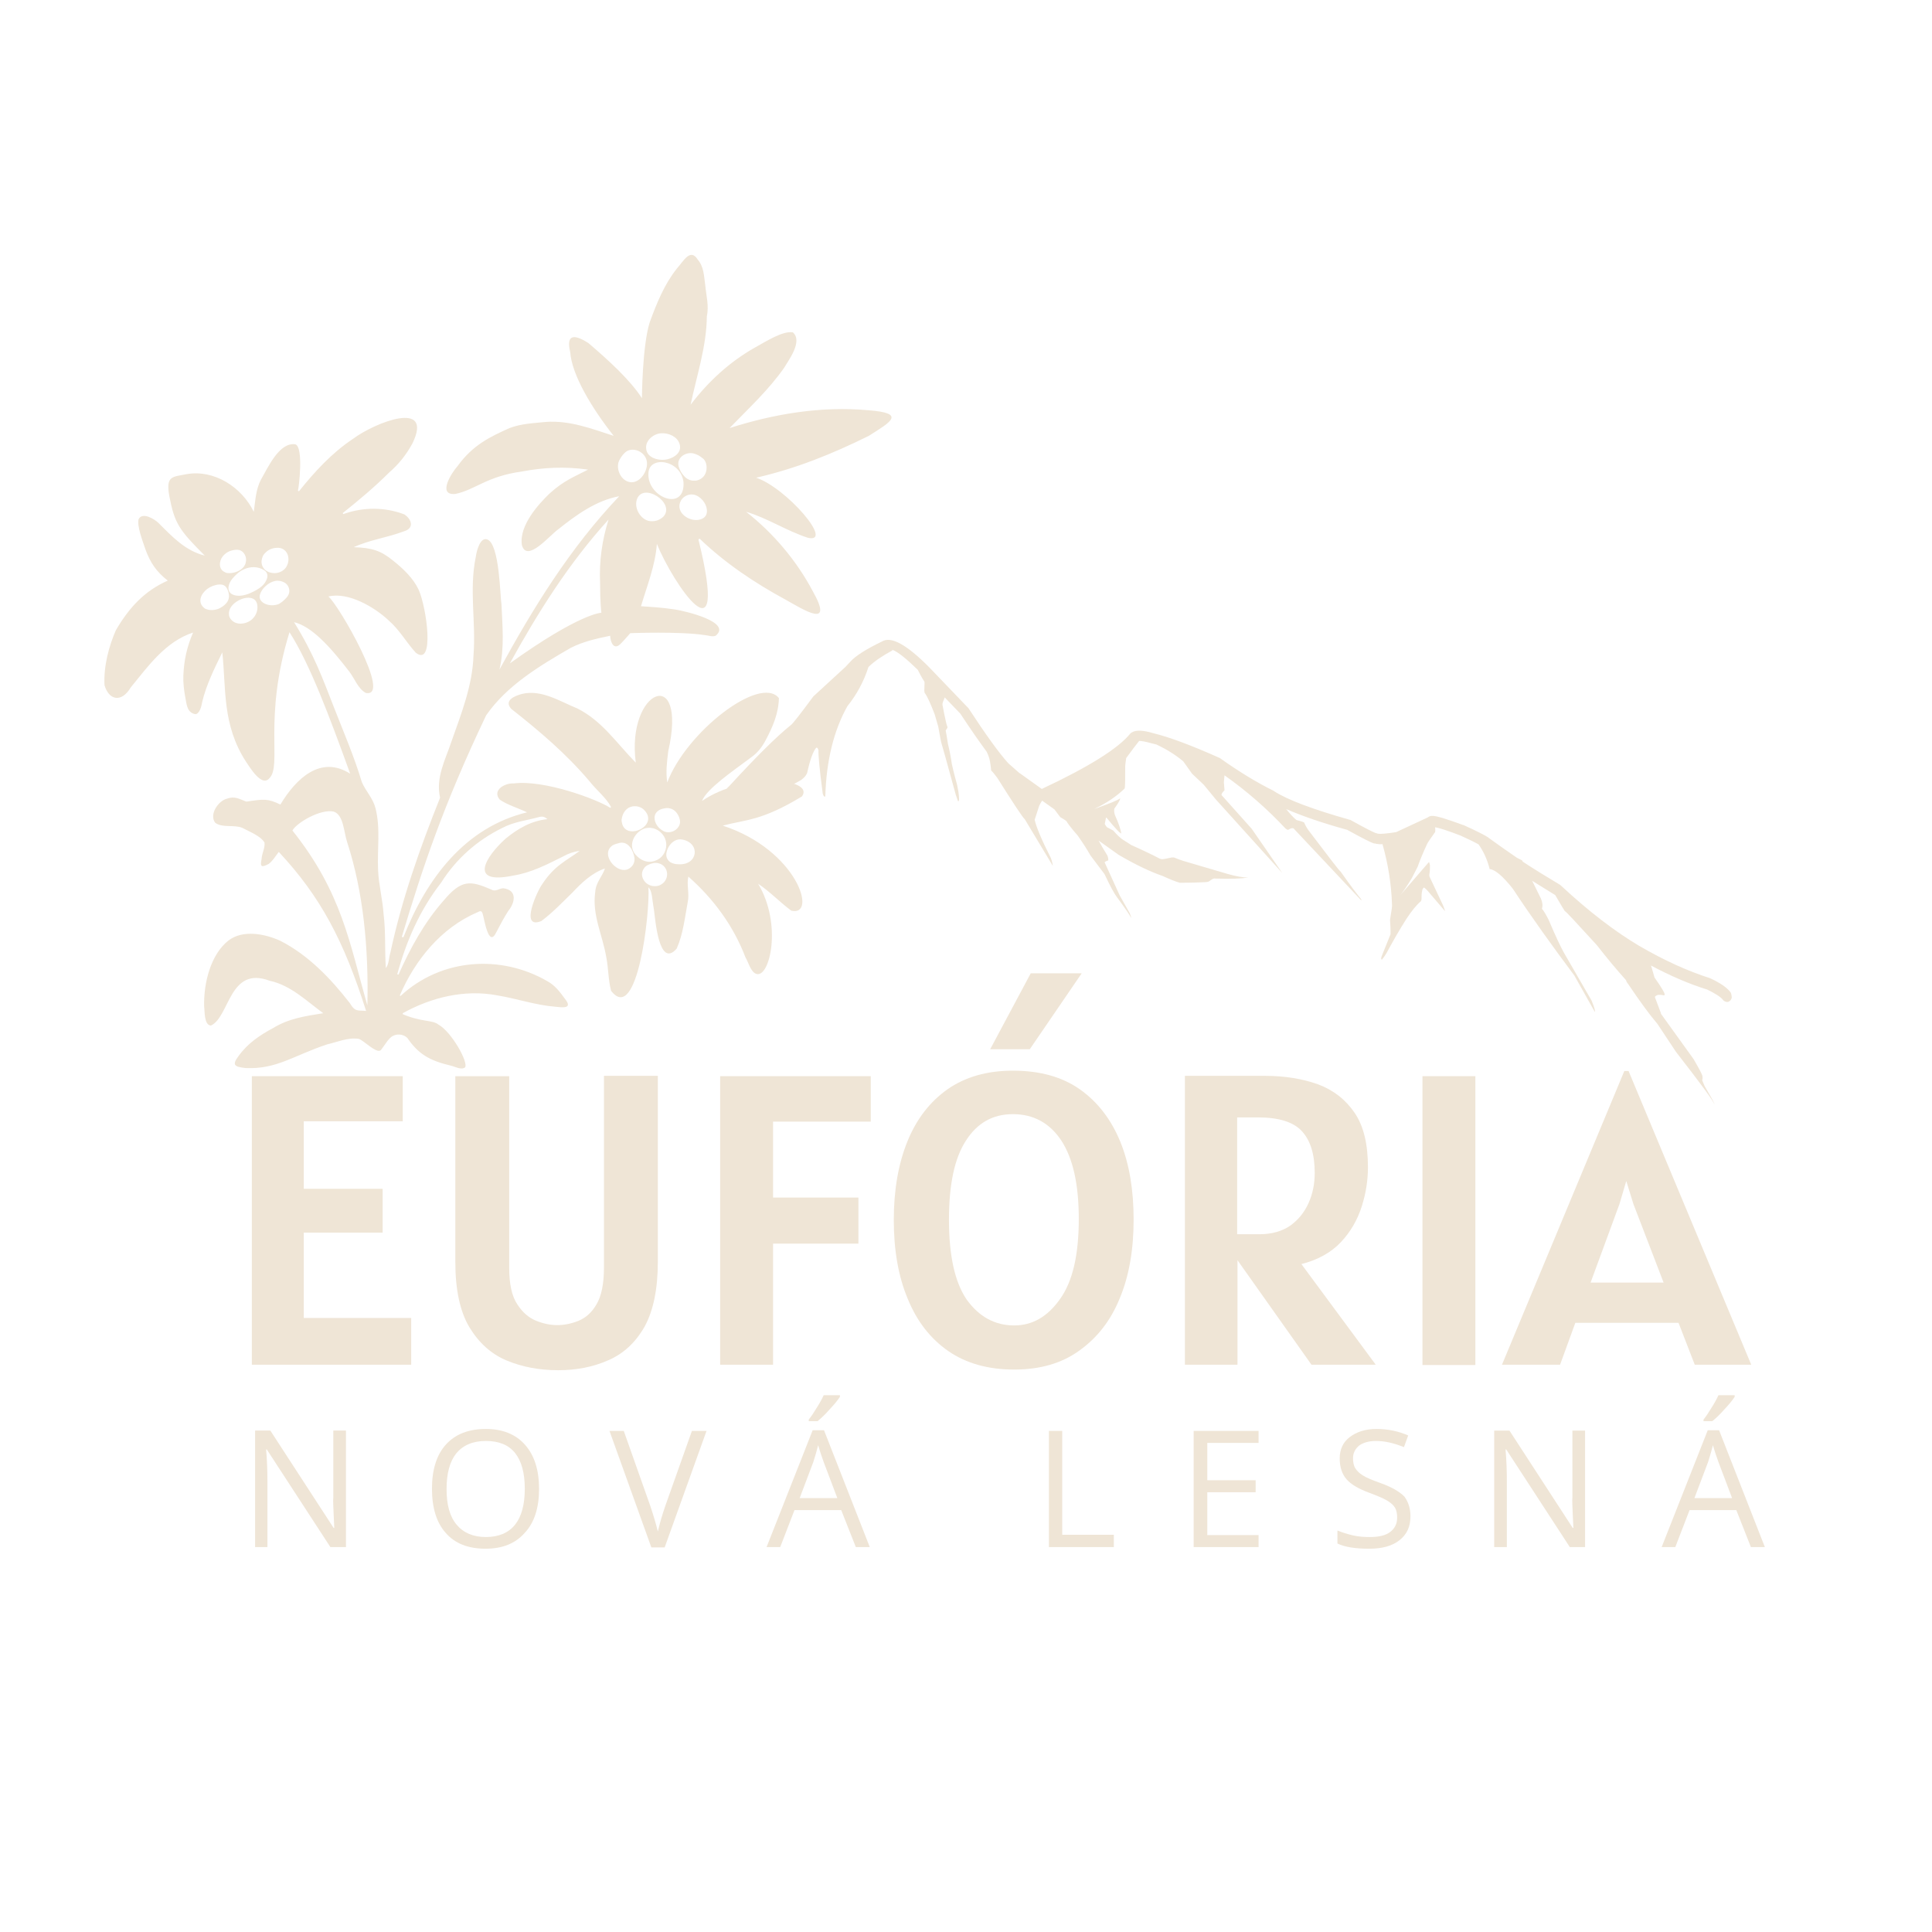 <?xml version="1.0" encoding="utf-8"?>
<!-- Generator: Adobe Illustrator 28.1.0, SVG Export Plug-In . SVG Version: 6.00 Build 0)  -->
<svg version="1.1" id="Layer_1" xmlns="http://www.w3.org/2000/svg" xmlns:xlink="http://www.w3.org/1999/xlink" x="0px" y="0px"
	 viewBox="0 0 595.3 595.3" style="enable-background:new 0 0 595.3 595.3;" xml:space="preserve">
<style type="text/css">
	.st0{fill:#EFE5D6;}
</style>
<g>
	<path class="st0" d="M267.5,126.4c-14.5-1.3-28.9,1.1-42.7,5.5c5.9-6.1,12.1-11.8,16.9-18.7c1.1-2,5.8-8,2.6-10.8
		c-3.1-0.5-8.1,2.7-11.7,4.7c-7.8,4.4-14.4,10.5-19.8,17.6c1.9-9.1,4.9-17.9,5-27.2c0.7-3.3-0.2-6.4-0.5-9.7
		c-0.4-2.8-0.4-5.6-2.3-7.8c-2.3-3.7-4.4,0.5-6.4,2.7c-3.9,4.9-6.2,10.6-8.4,16.6c-2.3,7.3-2.4,23.2-2.4,23.4
		c-3.6-5.6-10.3-11.7-16.5-17c-3.6-2.3-7.1-3.4-5.6,2.8c0.5,7,6.6,17.2,13.4,25.8c-6.8-2.2-13.5-4.8-20.8-4.3
		c-3.9,0.4-7.6,0.5-11.3,1.9c-6,2.7-11.3,5.2-16,11.7c-1.8,2-6.4,9.1-0.7,8.6c6.2-1.3,9.6-5.4,20.4-6.9c6.9-1.3,13.4-1.6,20.5-0.6
		c-4.2,2.2-7.4,3.3-11.9,7.4c-3.1,3-9.4,9.7-8.5,15.8c1.5,5.7,8.6-3,11.2-4.8c5.5-4.4,11.7-8.9,18.8-10.2
		c-15.2,16-26.5,34.4-36.9,53.4c1.6-6.8,0.9-13.5,0.6-20.4c-0.4-1.6-0.5-18.4-4.4-19.7c-2.1-0.7-3.2,3.3-3.5,5.4
		c-2.1,10.2,0.1,20-0.7,30.3c-0.3,9.3-3.7,17.8-6.8,26.6c-1.9,5.7-4.9,11.1-3.5,17.3c-6.2,15.5-11.8,31.3-15.3,47.7
		c-0.5,1.5-0.4,3.5-1.4,4.8c-0.4-5.6,0-11-0.7-16.6c-0.3-4.6-1.5-9-1.7-13.6c-0.3-6.4,0.8-12.8-0.8-19.1c-0.8-3.1-3-5.2-4.2-8
		c-2.4-8-5.7-15.6-8.7-23.3c-3.4-8.7-6-16-12.2-26c5.4,1.3,11,7.4,17,15.2c1.7,2.2,2.7,5.3,5.1,6.6c8.3,1.7-8.4-27.2-11.5-29.7
		c6-1.5,14.2,3.2,18.7,7.5c3.2,2.8,5.3,6.6,8.2,9.8c5.9,4.6,3.4-13.8,0.9-19.4c-1.7-3.6-4.8-6.5-7.8-8.9c-3.9-3.2-6.6-4-12.2-4.2
		c5-2.3,10.2-2.9,15.5-4.9c3.1-0.9,2.5-3.6,0.1-5.2c-6-2.3-12.7-2.3-18.8-0.1c-0.1-0.1-0.1-0.2-0.2-0.3c5-4,9.8-8,14.3-12.5
		c3-2.6,5.3-5.5,7.2-9c6.6-13.6-11.6-6.4-18.3-1.4c-6.5,4.3-11.9,10.2-16.7,16.2c-0.1-0.1-0.2-0.2-0.3-0.2
		c0.3-0.9,1.8-13.5-0.8-14.3c-4.9-0.7-8.3,6.9-10.6,10.9c-1.6,3.1-1.7,6.4-2.2,9.9c-3.7-7.6-12.2-13.1-20.7-11.6
		c-4.4,0.9-6.5,0.4-5.3,6.9c1.6,8.3,3,10.3,10.9,18.2c-6-1.5-10-5.8-14.2-10c-1.4-1.4-5.1-3.5-6.2-1.2c-0.5,2.1,1.1,6.3,2.2,9.5
		c1.4,3.8,3.3,6.7,6.8,9.4c-7,3.1-11.8,8.1-16,15.3c-2.1,4.8-3.8,11-3.5,16.9c1.3,4.6,5.2,5.6,8.1,0.7c5.4-6.6,10.7-14.1,19.2-16.9
		c-1.9,4.4-2.8,8.5-3,13.2c-0.1,2.3,0.2,4.6,0.6,6.8c0.4,1.8,0.4,4.2,2.5,5c0.3,0.1,0.6,0.2,0.9,0.1c0.3-0.1,0.6-0.4,0.8-0.7
		c0.6-0.9,0.8-1.9,1-3c1.3-5.4,3.8-10.4,6.2-15.3c1.2,11.1-0.1,22.3,7.3,33.7c1,1.4,4.8,8,7.2,5.1c4-3.9-2-18.4,6.2-45
		c6.3,9.8,12.4,26.2,18.7,43.6c-9.1-5.8-16.7,1.5-21.5,9.5c-4-1.9-5-1.7-10.5-0.9c-2.2-0.8-3.5-1.8-6-0.9c-2.7,0.7-5.5,4.9-3.6,7.4
		c2.2,1.7,5.8,0.5,8.4,1.6c2.2,1.2,5.5,2.4,6.8,4.5c0.2,1.8-0.8,3.2-0.9,5.1c-0.5,2.4-0.1,2.7,2.2,1.5c1.3-1,2-2.3,3.1-3.7
		c12.9,13.8,20.1,27.5,26.9,49c-2.4-0.3-3.3,0.5-5-2.4c-5.9-7.6-12.8-14.8-21.4-19.2c-4.8-2.2-11.6-3.5-16-0.1
		c-5.4,4.2-7.7,13-7.5,20.3c0.2,1.2-0.1,5.8,2.1,5.9c5.8-2.7,5.6-18.5,18.1-13.8c6.5,1.4,11.3,6.2,16.5,10
		c-5.6,0.9-10.6,1.6-15.5,4.6c-4.1,2.2-7.8,4.7-10.6,8.6c-2.1,2.8-1.3,3.3,2.2,3.7c9.6,0.4,14.6-3.8,25.1-7.3
		c3.1-0.7,6.4-2.2,9.7-1.7c1.3,0.2,5.7,4.9,6.9,3.4c1.2-1.5,2-3.1,3.3-4.1c1.4-0.9,3.4-0.9,4.8,0.4c3.4,5,6.9,7,13.2,8.5
		c1.5,0.3,3.3,1.5,4.6,0.6c1.1-1.5-4.1-10.9-8.2-13.2c-1.9-1.5-5.1-0.7-11-3.2c0-0.1,0-0.2,0-0.3c8.8-4.9,19.1-7.4,29.1-5.5
		c6.1,1,11.7,3,17.9,3.5c1.9,0.2,5.6,0.8,3-2.4c-1.6-2.2-3.1-4.2-5.5-5.5c-14.2-8.2-32.6-7.1-45.2,4.6c-0.1-0.1-0.2-0.1-0.2-0.2
		c4.7-10.9,12.7-20.8,23.9-25.6c0.8-0.4,1.3-0.6,1.6,0.4c0.5,1.4,1.8,10.8,4.2,5.8c1.2-2.3,2.3-4.4,3.7-6.6c2-2.4,3-6.4-1.5-7
		c-1.3,0-2.4,1.2-3.7,0.4c-6.5-2.8-9.2-3.2-14.8,3.5c-5.9,6.7-10.2,14.6-13.8,22.7c-0.1,0-0.2-0.1-0.4-0.1
		c2.8-10.2,6.9-19.7,13.5-28.2c4.6-7.3,11.1-13.1,18.9-16.9c3.6-1.9,7.1-2.2,11.5-3.4c1-0.2,1.5,0,2.4,0.7c-5,0.5-9.1,2.9-12.9,6
		c-6.1,5.5-11.7,14.3,2.3,11.4c5.6-0.9,10.4-3.4,15.4-5.9c1.6-0.9,3.3-1.5,5.1-1.7c-3.9,2.9-7.7,4.4-11.5,10.2
		c-1.4,1.8-7.2,14.2-0.3,11.4c3.5-2.6,6.4-5.7,9.6-8.8c2.8-3,6.1-6.1,10-7.4c-0.8,2.5-2.8,4.2-3,7.3c-1,7.1,2.3,13.3,3.4,20
		c0.7,3.4,0.6,7.1,1.5,10.4c8.1,10.5,12-24,11.5-31.9c1.2,1.1,1.1,3.7,1.7,6.9c0.4,2.8,1.5,18.3,7,12c2-4.5,2.5-9.5,3.4-14.3
		c0.6-2.6-0.4-5.4,0.2-7.9c7.8,6.9,13.9,15.2,17.6,24.9c0.8,1.2,1.6,4.6,3.4,5.1c4.1,1.2,8-15.3,0.5-27.8c3.7,2.5,6.6,5.6,10.2,8.3
		c8.2,2,1.9-18.7-21.1-26.2c7.1-1.9,11.9-1.4,24.4-9c4.1-5.6-17.7-7.6-30.8,1.4c1.5-3.8,9.5-9.2,15.1-13.4c2-1.4,3.4-3.2,4.5-5.3
		c2.2-4.1,4-8.3,4.1-13c-5.8-7.2-28.6,10.5-34.4,26c-0.5-3.3-0.1-6.3,0.3-9.6c6.1-26.9-13-19.2-10,3.5c-5.9-6-10.4-12.9-18-16.7
		c-5.4-2.2-11-5.9-17-4.5c-2.3,0.6-5.7,2-3.4,4.6c8.9,7,17,13.9,24.2,22.4c2.1,2.7,5.1,5,6.6,7.9c-0.1,0.1-0.2,0.1-0.3,0.2
		c-4-2.6-20.3-8.7-29.7-7.5c-2.7-0.2-6.8,2.1-4.3,5c2.5,1.7,5.7,2.6,8.4,3.9c-19,4.6-30.9,20.2-38.1,38.5c-0.2,0-0.3-0.1-0.5-0.1
		c6.3-21,12.7-40.4,26-68.3c6.4-9.2,16.4-15.2,26.1-20.8c3.8-1.9,7.7-2.8,12.1-3.7c0.1,2.1,1.2,4.7,3.4,2.3c0.9-0.9,2.8-3.1,2.8-3.1
		s15.3-0.6,23,0.6c1.2,0.1,2.2,0.6,3.3,0.2c5.2-4.2-9.3-7.6-12.5-8.1c-3.9-0.6-7.5-0.8-10.5-1c1.9-6.4,4.4-12.5,4.9-19.2
		c4.9,12.1,22.6,38.4,12.8-1.4c0.1-0.1,0.2-0.1,0.4-0.2c7.8,7.5,16.9,13.6,26.5,18.8c5.4,3,15.1,9.3,8.3-2.7
		c-5-9.4-12.1-17.8-20.5-24.4c6.5,1.9,12.3,5.8,19,8c8.3,1.9-6.6-15.4-15.9-18.5c12.2-2.8,23.4-7.3,34.7-12.9
		C274.3,130.1,279.5,127.3,267.5,126.4 M81.8,170.3c1-1.1,2.6-1.6,4.1-1.5c3,0.3,3.8,3.9,2.1,6.2c-0.8,1-2.1,1.6-3.4,1.6
		c-1,0-2.1-0.3-2.9-1c-0.8-0.7-1.2-1.8-1.1-2.8C80.7,171.8,81.1,170.9,81.8,170.3 M67,187.7c-1,0.3-2.1,0.4-3.1,0.1
		c-0.3-0.1-0.7-0.2-0.9-0.4c-2.3-1.8-1.1-4.4,0.8-5.9c1.1-0.8,2.4-1.3,3.7-1.4c1.7-0.1,2.4,0.7,2.9,2.4c0.5,1.9-0.2,3.2-1.7,4.3
		C68.1,187.2,67.6,187.5,67,187.7 M69.3,176.3c-1.5-0.6-2-2.4-1.1-4.2c0.7-1.3,2-2.2,3.3-2.5c0.8-0.2,1.6-0.3,2.3-0.1
		c1.4,0.4,2.4,2.2,1.9,3.9c-0.2,0.9-0.8,1.6-1.5,2.1c-1.3,0.9-3.1,1.3-4.5,1C69.5,176.4,69.4,176.4,69.3,176.3 M70.9,187.5
		c1.7-3.4,8.9-5.4,8.4,0.1c-0.1,1.2-0.7,2.3-1.5,3.1c-2,1.9-5.8,2.2-7.1-0.6C70.4,189.2,70.5,188.3,70.9,187.5 M77,182.8
		c-1.9,0.8-4,1.1-5.5,0.3c-1.9-1.1-1-3.5,0.1-4.8c1-1.2,2.2-2.3,3.6-2.9c1.9-0.9,4.4-0.9,6.2,0.3c2,1.3,0.6,3.8-0.8,5
		C79.8,181.4,78.4,182.2,77,182.8 M82.8,186.4c-1.7-0.3-3.2-1.5-2.7-3.2c0.5-1.8,2.6-3.8,4.7-4.2c1.1-0.2,2.4,0.1,3.3,0.8
		c0.8,0.7,1.2,1.8,1,2.8c-0.2,1.1-1.1,1.9-2,2.7c-0.4,0.3-0.9,0.7-1.4,0.9C84.8,186.5,83.8,186.6,82.8,186.4 M113.2,309.8
		c-5.5-19.2-7.8-34.7-23.1-53.9c1.3-2.4,8.8-6.8,12.8-5.8c3,1.1,3,6.2,4.1,9.5C112,275,113.6,292.4,113.2,309.8 M197.9,270.1
		c-0.2-0.7-0.1-1.6,0.5-2.5c0.3-0.5,0.8-0.9,1.3-1.1c1-0.5,2.2-0.8,3.2-0.5c2.3,0.5,3.4,3.2,2.1,5.3c-0.4,0.7-1.1,1.2-1.8,1.5
		C201.1,273.6,198.5,272.5,197.9,270.1 M210.3,258.7c5.6,1.1,4.8,8-1.3,7.6c-0.8,0-1.7-0.2-2.4-0.6c-0.5-0.3-0.9-0.8-1.1-1.3
		C204.6,262.4,206.9,258,210.3,258.7 M201.8,251.2c0.3-1,1.2-1.8,2.8-2.1c1.8-0.4,3.3,0.3,4.2,1.8c0.7,1.2,1.1,2.6,0.3,3.8
		c-0.9,1.5-3.1,2.3-4.8,1.3C202.4,255,201.3,252.8,201.8,251.2 M205.3,260.3c0,2.2-1.3,4.2-3.4,4.9c-2.4,0.9-4.6-0.1-6.2-2
		c-2.2-2.8-0.3-6.6,2.6-7.8C201.5,254.1,205.3,256.7,205.3,260.3 M191.6,252.2c0.2-1.3,0.9-2.6,2.1-3.3c1.4-0.8,3.4-0.6,4.6,0.5
		c5.3,5-5.8,10.1-6.7,3.9C191.5,253,191.5,252.6,191.6,252.2 M187.6,261.8c0.2-0.5,0.6-0.9,1.1-1.3c0.7-0.4,1.5-0.6,2.3-0.8
		c2.7-0.5,4.2,2.5,4.5,4.7c0.1,1.1-0.3,2.2-1.2,2.9C191.2,270,186.1,264.9,187.6,261.8 M184.9,179.6c0,6.4,0.4,9.2,0.4,9.2
		s-6.6,0.1-28.2,15.6c8.7-15.8,18.3-31,30.4-44.3C185.5,166.5,184.6,172.9,184.9,179.6 M203.9,133.5c2.1-0.1,4.8,1,5.5,3.3
		c0.8,2.6-1.6,4.2-3.7,4.7c-2.3,0.6-6.4-0.2-6.6-3.3C198.8,135.6,201.6,133.5,203.9,133.5 M197,147.7c-0.9,0.7-2,1.1-3.2,0.8
		c-2.8-0.7-4.3-4.6-2.8-7c0.5-0.9,1.2-1.8,2-2.4c2.1-1.3,5.2-0.1,6.1,2.3C199.9,143.4,198.8,146.3,197,147.7 M202.4,160.4
		c-0.4,0.1-0.9,0.2-1.4,0.2c-3.2,0.2-5.7-3.7-4.8-6.6c1.8-5.7,12.1,1,8.2,5.2C203.9,159.7,203.2,160.1,202.4,160.4 M199.8,145.8
		c0.2-5.5,9.9-4.2,10.8,2.7C211.2,157.9,199.3,153.3,199.8,145.8 M215.1,160.2c-3,0.4-6.8-2.3-5.5-5.5c0.6-1.6,2.4-2.6,4.1-2.3
		c2.1,0.4,3.9,2.6,4.1,4.6C218,158.5,217.3,159.9,215.1,160.2 M214.4,148.1c-0.2,0-0.4,0-0.7,0c-1,0-2.1-0.5-2.8-1.3
		c-0.8-0.8-1.5-2-1.8-3.1c-0.7-2.8,2.3-4.5,4.5-4c1.2,0.3,1.9,0.7,2.9,1.5c1.3,0.9,1.5,3.2,0.9,4.6
		C216.9,147.1,215.7,147.9,214.4,148.1"/>
	<path class="st0" d="M533.1,305.6c-1-1.3-3-2.7-6-4.1c-0.1,0-0.1-0.1-0.2-0.1c-6.9-2.2-14.2-5.5-21.9-10
		c-7.4-4.4-15.4-10.5-24-18.5c-0.1-0.1-0.2-0.1-0.2-0.2c-4.2-2.5-8.1-4.9-11.6-7.2l-0.2-0.4l-1.6-0.8c-3.2-2.2-6.2-4.3-8.8-6.2
		l-0.1-0.1c-0.9-0.6-3.4-1.9-7.6-3.8l-0.1,0c-5.2-1.9-8.4-2.9-9.6-2.8c-0.5,0-1,0.2-1.4,0.6l0.5-0.3l-10.1,4.7
		c-3.1,0.5-5,0.6-5.6,0.5c-0.2-0.1-0.5-0.2-0.7-0.2c-0.8-0.3-3.4-1.6-7.7-4c-0.1-0.1-0.2-0.1-0.3-0.1c-11.3-3.2-19.1-6.1-23.3-8.8
		l-0.1-0.1c-5.1-2.5-10.7-5.9-16.6-10.1c-0.1-0.1-0.2-0.1-0.2-0.1c-8.3-3.7-15.1-6.3-20.4-7.6c-3-0.9-5.2-1-6.4-0.3
		c-0.1,0-0.1,0.1-0.2,0.1c-0.1,0.1-0.3,0.2-0.4,0.3c-3.7,4.6-12.8,10.3-27.3,17.1l-6.7-4.8c-0.1,0-0.1-0.1-0.2-0.1l-3.4-3
		c-2.9-3.2-7-8.9-12.3-17c0-0.1-0.1-0.1-0.2-0.2l-11.8-12.3h0c-7-7.1-11.9-9.8-14.7-8l0.2-0.1c-5,2.4-8.3,4.5-9.9,6.3l0.1-0.1
		c-0.5,0.5-1,1.1-1.6,1.7l-9.9,9.1c-4.2,5.7-6.5,8.6-6.9,8.8c-4.6,3.7-10.8,9.9-18.8,18.6l-1,1c0.8,0.1,1.6,0.2,2.3,0.4
		c2.5,0.7,5.3,2.4,7.1,4.6l13.6-7.7c0.8-0.6,1.4-1.2,1.8-2.1c0.9-4.2,1.9-6.8,2.8-7.8c0.3-0.1,0.5,0.1,0.7,0.8
		c-0.1,1.2,0.3,5.7,1.3,13.3c0.2,0.8,0.5,1.1,0.8,0.9c0.3-11,2.6-20.3,6.8-27.8c2.9-3.6,5.1-7.7,6.5-12.1c1.9-1.8,4.4-3.5,7.4-5.1
		l-0.1-0.2c1.7,0.6,4.3,2.7,7.9,6.2c0.5,1,1.1,2.2,2,3.6c0.1-0.1,0.1,0.8,0,2.8c0,0.2,0.1,0.5,0.1,0.7c0.7,0.8,1.7,3,3.1,6.6
		l1.1,3.8c0.5,2.8,0.8,4.4,0.9,4.8c0.4,1.3,1.9,6.7,4.5,16.2l0.7,2c0.4,0.1,0.4-0.9,0.1-3l-0.4-2.1c-0.3-1.1-0.9-3.2-1.6-6.3
		c-0.3-2.1-0.7-4.2-1.2-6.2c-0.4-2.5-0.6-3.8-0.7-4.1c-0.1,0,0.1-0.3,0.5-0.9c0-0.1,0.1-0.3,0-0.4c-0.2-0.3-0.7-2.5-1.5-6.7
		c0-0.3,0-0.5,0.1-0.8c0.2-0.5,0.4-1,0.6-1.5l4.8,5c3.1,4.7,5.8,8.6,8.1,11.7c0.3,0.6,0.5,1.1,0.7,1.7c0.2,0.5,0.5,1.8,0.7,4.1
		c0.7,0.7,1.3,1.5,1.9,2.3c4.8,7.6,7.6,11.9,8.5,12.8l8.6,14.3c-0.1-0.8-0.3-1.6-0.6-2.4c-2.9-5.7-4.5-9.6-5-11.8l1.4-4.3
		c0.3-0.6,0.6-1.2,0.9-1.6l3.8,2.7c0.5,0.7,1.1,1.5,1.8,2.4c0.9,0.5,1.5,0.9,1.9,1.2c0.1,0.3,1.2,1.9,3.5,4.5
		c1.6,2.3,2.9,4.3,3.9,6.1l4.3,5.7c1.8,3.8,3.1,6.2,3.9,7.2c2.6,3.5,4,5.6,4.3,6.3c0.1-0.1-0.1-0.6-0.4-1.4l-3.1-5.5l-4.6-10.1
		c-0.2-0.1,0.2-0.4,1.1-0.7c0-0.5-0.1-1-0.3-1.5c-1.1-1.8-2-3.3-2.7-4.6l5.9,4.2l0.1,0.1c5.3,3.1,9.9,5.3,13.7,6.6
		c2.2,1,3.9,1.7,5.3,2.1c3.7,0,6.4-0.1,8.1-0.2c0.3,0,0.6-0.1,0.9-0.2c0.9-0.7,1.5-1,1.8-0.9c5,0.2,8.4,0,10.3-0.3
		c-1.7,0-3.8-0.4-6.3-1.1l-13.6-4c-1-0.3-2-0.7-3-1.1c-0.2,0-0.4,0-0.6,0c-1.5,0.3-2.3,0.5-2.6,0.5c-0.4,0.1-0.7,0-1.1-0.1
		c-2.3-1.2-5.2-2.6-8.8-4.2l-2.5-1.6c-0.7-0.4-1.8-1.4-3.1-2.9l-1.9-1c-0.3-0.3-0.5-0.7-0.7-1l0.2-1c0.1-0.7,0.2-1,0.3-1
		c2.7,3.3,4.2,4.9,4.6,4.9c-0.2-1.2-0.8-3.1-1.9-5.5c-0.2-0.5-0.3-1-0.3-1.5c0-0.2,0-0.5,0.1-0.7c1.4-1.9,1.9-3,1.7-3.1
		c-0.5,0.5-3.2,1.6-8,3.3c3.8-1.8,6.9-3.9,9.4-6.3c0.2-0.3,0.2-2.6,0.2-6.9c0-0.3,0.1-1.1,0.3-2.5c1.8-2.5,3.2-4.3,4-5.3
		c0.7,0,1.9,0.2,3.7,0.7h0c0.5,0.1,1.1,0.3,1.6,0.4c3,1.4,5.8,3.1,8.3,5.2l2.7,3.8l3.6,3.4l3.7,4.5l20.5,22.7l-9.4-13.6l-9.3-10.4
		c-0.1-0.3,0.2-0.8,0.9-1.5l-0.2-2.5l0.2-2.1c6.8,4.8,13.1,10.3,18.8,16.4c0.4,0.3,0.6,0.4,0.8,0.4c1-0.6,1.6-0.7,1.9-0.2l20.6,21.9
		c0.2,0,0.1-0.2-0.2-0.6c-0.7-0.8-2.8-3.5-6.1-8.2c-0.3-0.1-3.5-4.3-9.8-12.6c-0.6-0.8-1-1.5-1.4-2.4c0.1-0.2-0.7-0.5-2.4-0.9
		c-0.9-0.7-2-1.9-3.2-3.4c4.6,2,10.8,4.2,18.8,6.4c4.7,2.6,7.5,4,8.3,4.2c0.1,0,0.2,0,0.3,0c0.1,0,0.2,0.1,0.3,0.1
		c0.7,0.1,1.4,0.2,2,0.1c0,0,0,0.1,0,0.1c1.7,6,2.7,12.2,2.9,18.4c0.1,0.4-0.1,1.9-0.6,4.8c0.2,3.2,0.2,4.7,0.1,4.6l-2.7,6.7
		c-0.2,0.6-0.2,0.9,0.1,1c0.5-0.6,1-1.3,1.4-2c2-3.7,4-7.2,6.1-10.5c1.7-2.6,3.2-4.4,4.5-5.5c0.1-0.2,0.2-0.4,0.2-0.6
		c0-0.9,0-1.8,0.2-2.6c0-0.3,0.2-0.7,0.4-0.9c0-0.3,0.5,0,1.3,0.9l5.3,6.2c0.1,0-0.1-0.6-0.6-1.8l-4.1-8.7c-0.1-0.2-0.1-0.5-0.1-0.7
		c0.2-0.9,0.2-1.9,0.2-2.9c-0.1-0.5-0.2-0.8-0.3-1l-8.9,10.3c0.9-1.1,2.1-2.8,3.6-5.3l1.8-3.5c0.8-2.3,1.8-4.6,2.9-7
		c0.1-0.3,0.9-1.5,2.4-3.6c0.1,0.1,0.2-0.5,0.1-1.6c1.2,0.2,3.8,1,7.9,2.6c2.4,1.1,4.3,2,5.5,2.7c1.6,2.3,2.7,4.8,3.4,7.6
		c1.6,0.1,4,2.1,7.1,6c5.8,8.8,12.2,17.7,19,26.8l6.3,11.2c0.2-0.3-0.2-1.5-1-3.5l-8.5-14.7c-0.9-1.6-2.5-4.9-4.7-10.1
		c-0.8-1.6-1.5-2.8-2.1-3.5c0.3-0.9,0.2-1.9-0.3-3.1l-2.7-5.5c2.3,1.4,4.6,2.9,7.1,4.4c1.9,3.3,2.9,4.9,3,5
		c0.1-0.2,3.3,3.3,9.8,10.4c3.2,4.1,6.2,7.7,9,10.8c0.2,0.6,0.4,0.9,0.6,1.1c3.7,5.5,6.7,9.6,9.1,12.4l5.7,8.6
		c7.7,9.9,11.6,15.2,11.8,16.1c0.2-0.1-0.9-2-3-5.6l-0.7-1.7c0.2-0.9,0.1-1.5-0.2-2c0-0.1-0.8-1.7-2.5-4.6l-10-13.9
		c0-0.1-0.1-0.3-0.1-0.4l-1.8-4.8c0.1-0.2,0.3-0.4,0.8-0.6c0.4-0.1,1.1-0.1,2,0.1c0.2,0,0.2-0.1,0.2-0.3c0.1-0.4-1-2.2-3.1-5.2
		c-0.5-1.6-0.8-2.9-1.1-3.7c6,3.2,11.8,5.7,17.3,7.4c2.5,1.2,4.2,2.3,4.9,3.2c0.2,0.3,0.6,0.5,1,0.6c0.4,0.1,0.8,0,1.1-0.3
		c0.3-0.2,0.5-0.6,0.6-1C533.5,306.3,533.4,305.9,533.1,305.6"/>
	<path class="st0" d="M441.9,254.1L441.9,254.1c0.1-0.1,0.1-0.1,0.2-0.1C442,254,441.9,254,441.9,254.1"/>
	<path class="st0" d="M422.4,257.6c0,0.1-0.1,0.3,0,0.4C422.4,257.9,422.4,257.8,422.4,257.6"/>
	<path class="st0" d="M422.6,257.3c0,0.1-0.1,0.1-0.1,0.2C422.5,257.4,422.5,257.4,422.6,257.3C422.6,257.3,422.6,257.3,422.6,257.3
		"/>
	<path class="st0" d="M423.7,256.5c-0.1,0-0.3,0-0.4,0.1c-0.2,0.1-0.4,0.3-0.6,0.5C422.9,256.7,423.3,256.5,423.7,256.5L423.7,256.5
		z"/>
	<path class="st0" d="M425,257c-0.1-0.1-0.2-0.2-0.3-0.2C424.8,256.9,424.9,256.9,425,257"/>
	<polygon class="st0" points="77.6,420.5 77.6,331.6 124.1,331.6 124.1,345.5 93.6,345.5 93.6,366.3 117.9,366.3 117.9,379.8 
		93.6,379.8 93.6,406.1 126.7,406.1 126.7,420.5 	"/>
	<path class="st0" d="M172,422.2c-5.8,0-11.1-1-15.9-3c-4.8-2-8.6-5.5-11.5-10.3c-2.9-4.9-4.3-11.6-4.3-20.1v-57.2h16.6v59
		c0,5,0.8,8.8,2.5,11.3c1.6,2.5,3.6,4.2,5.9,5.1c2.3,0.9,4.4,1.3,6.4,1.3c2.1,0,4.2-0.4,6.5-1.3c2.2-0.9,4.1-2.5,5.6-5.1
		c1.5-2.5,2.3-6.3,2.3-11.4v-59h16.6v57.2c0,8.5-1.4,15.2-4.1,20.1c-2.8,4.9-6.5,8.3-11.1,10.3C182.8,421.2,177.6,422.2,172,422.2"
		/>
	<polygon class="st0" points="221.9,420.5 221.9,331.6 268.3,331.6 268.3,345.6 238.2,345.6 238.2,369 264.5,369 264.5,383.2 
		238.2,383.2 238.2,420.5 	"/>
	<path class="st0" d="M312.5,422c-8,0-14.8-1.9-20.3-5.7c-5.5-3.8-9.7-9.2-12.5-16.1c-2.9-6.9-4.3-15-4.3-24.3
		c0-9.2,1.4-17.3,4.2-24.2c2.8-6.9,6.9-12.2,12.4-16.1c5.5-3.8,12.2-5.7,20.1-5.7c8.3,0,15.2,1.9,20.7,5.8
		c5.5,3.9,9.6,9.3,12.4,16.1c2.8,6.9,4.1,14.9,4.1,24c0,9.3-1.4,17.4-4.3,24.3c-2.8,6.9-7,12.2-12.5,16.1
		C327.1,420.1,320.4,422,312.5,422 M312.5,408.4c5.6,0,10.3-2.7,14.1-8.1c3.9-5.4,5.8-13.6,5.8-24.7c0-10.7-1.8-18.7-5.4-24.2
		c-3.6-5.4-8.6-8.1-14.9-8.1c-6.2,0-11,2.7-14.5,8.2c-3.5,5.4-5.2,13.5-5.2,24.3c0,11.1,1.8,19.3,5.5,24.7
		C301.7,405.7,306.5,408.4,312.5,408.4 M305.1,323.3l12.5-23.4h15.7l-16,23.4H305.1z"/>
	<path class="st0" d="M423.9,420.5h-19.8l-22.8-32.2v32.2h-16.2v-89h24.8c6,0,11.4,0.9,16.2,2.6c4.8,1.8,8.5,4.7,11.3,8.8
		c2.8,4.1,4.1,9.7,4.1,16.8c0,3.9-0.6,7.9-1.9,12c-1.3,4.1-3.4,7.8-6.4,11c-3,3.2-7.1,5.5-12.2,6.8L423.9,420.5z M381.3,380.3h6.8
		c3.7,0,6.9-0.9,9.4-2.6c2.5-1.8,4.4-4.1,5.7-7c1.3-2.9,1.9-6,1.9-9.3c0-5.7-1.3-10-4-12.9c-2.6-2.8-7.1-4.2-13.5-4.2h-6.4V380.3z"
		/>
	<rect x="438.3" y="331.6" class="st0" width="16.3" height="89"/>
	<path class="st0" d="M462.8,420.5l37.7-90.5h1.3l37.8,90.5h-17.4l-5-12.9h-31.8l-4.7,12.9H462.8z M499,371l-8.9,24.2h22.5
		l-9.3-24.2l-2.2-7.1L499,371z"/>
	<path class="st0" d="M106.6,476.7h-4.8l-19.6-30.1H82c0.3,3.5,0.4,6.8,0.4,9.7v20.4h-3.8v-35.9h4.7l19.5,30h0.2
		c0-0.4-0.1-1.9-0.2-4.3c-0.1-2.4-0.2-4.1-0.1-5.1v-20.6h3.9V476.7z"/>
	<path class="st0" d="M166.1,458.8c0,5.7-1.4,10.3-4.4,13.5c-2.9,3.3-6.9,4.9-12.1,4.9c-5.3,0-9.4-1.6-12.2-4.8
		c-2.9-3.2-4.3-7.8-4.3-13.7c0-5.8,1.4-10.4,4.3-13.6c2.9-3.2,7-4.8,12.3-4.8c5.1,0,9.2,1.6,12.1,4.9
		C164.7,448.5,166.1,453,166.1,458.8 M137.6,458.8c0,4.9,1,8.5,3.1,11c2.1,2.5,5.1,3.8,9,3.8c4,0,7-1.3,9-3.8c2-2.5,3-6.2,3-11.1
		c0-4.8-1-8.5-3-11c-2-2.5-5-3.7-9-3.7c-4,0-7,1.3-9.1,3.8C138.6,450.3,137.6,454,137.6,458.8"/>
	<path class="st0" d="M213.2,440.9h4.5l-12.9,35.9h-4.1l-12.9-35.9h4.4l8.2,23.2c0.9,2.7,1.7,5.3,2.3,7.8c0.6-2.6,1.4-5.3,2.3-7.9
		L213.2,440.9z"/>
	<path class="st0" d="M263.7,476.7l-4.5-11.4h-14.4l-4.4,11.4h-4.2l14.2-36h3.5l14.1,36H263.7z M258,461.6l-4.2-11.1
		c-0.5-1.4-1.1-3.1-1.7-5.2c-0.4,1.6-0.9,3.3-1.5,5.2l-4.2,11.1H258z M249.2,437.4c0.8-1,1.6-2.2,2.5-3.7c0.9-1.4,1.6-2.7,2.1-3.8h5
		v0.5c-0.7,1.1-1.8,2.4-3.2,3.9c-1.4,1.6-2.7,2.8-3.7,3.6h-2.7V437.4z"/>
	<polygon class="st0" points="323.2,476.7 323.2,440.9 327.3,440.9 327.3,472.9 343.2,472.9 343.2,476.7 	"/>
	<polygon class="st0" points="387.8,476.7 367.8,476.7 367.8,440.9 387.8,440.9 387.8,444.6 372,444.6 372,456.1 386.9,456.1 
		386.9,459.8 372,459.8 372,473 387.8,473 	"/>
	<path class="st0" d="M434.6,467.2c0,3.2-1.1,5.6-3.4,7.4c-2.3,1.8-5.4,2.6-9.3,2.6c-4.3,0-7.5-0.5-9.8-1.6v-4
		c1.5,0.6,3.1,1.1,4.8,1.5c1.7,0.4,3.5,0.5,5.2,0.5c2.8,0,4.9-0.5,6.3-1.6c1.4-1.1,2.1-2.5,2.1-4.4c0-1.2-0.2-2.3-0.7-3.1
		c-0.5-0.8-1.3-1.5-2.5-2.2c-1.2-0.7-2.9-1.4-5.3-2.3c-3.3-1.2-5.7-2.6-7.1-4.2c-1.4-1.6-2.1-3.8-2.1-6.4c0-2.8,1-5,3.1-6.6
		c2.1-1.6,4.8-2.5,8.2-2.5c3.6,0,6.8,0.7,9.8,2l-1.3,3.6c-3-1.2-5.8-1.9-8.6-1.9c-2.2,0-3.9,0.5-5.2,1.4c-1.2,1-1.9,2.3-1.9,3.9
		c0,1.2,0.2,2.3,0.7,3.1c0.5,0.8,1.2,1.5,2.3,2.2c1.1,0.7,2.8,1.4,5,2.2c3.8,1.3,6.3,2.8,7.8,4.3
		C433.9,462.7,434.6,464.7,434.6,467.2"/>
	<path class="st0" d="M488.5,476.7h-4.8l-19.6-30.1h-0.2c0.3,3.5,0.4,6.8,0.4,9.7v20.4h-3.9v-35.9h4.7l19.5,30h0.2
		c0-0.4-0.1-1.9-0.2-4.3c-0.1-2.4-0.2-4.1-0.1-5.1v-20.6h3.9V476.7z"/>
	<path class="st0" d="M539.5,476.7l-4.5-11.4h-14.4l-4.4,11.4H512l14.2-36h3.5l14.1,36H539.5z M533.7,461.6l-4.2-11.1
		c-0.5-1.4-1.1-3.1-1.7-5.2c-0.4,1.6-0.9,3.3-1.5,5.2l-4.2,11.1H533.7z M524.9,437.4c0.8-1,1.6-2.2,2.5-3.7c0.9-1.4,1.6-2.7,2.1-3.8
		h5v0.5c-0.7,1.1-1.8,2.4-3.2,3.9c-1.4,1.6-2.7,2.8-3.7,3.6h-2.7V437.4z"/>
</g>
</svg>
